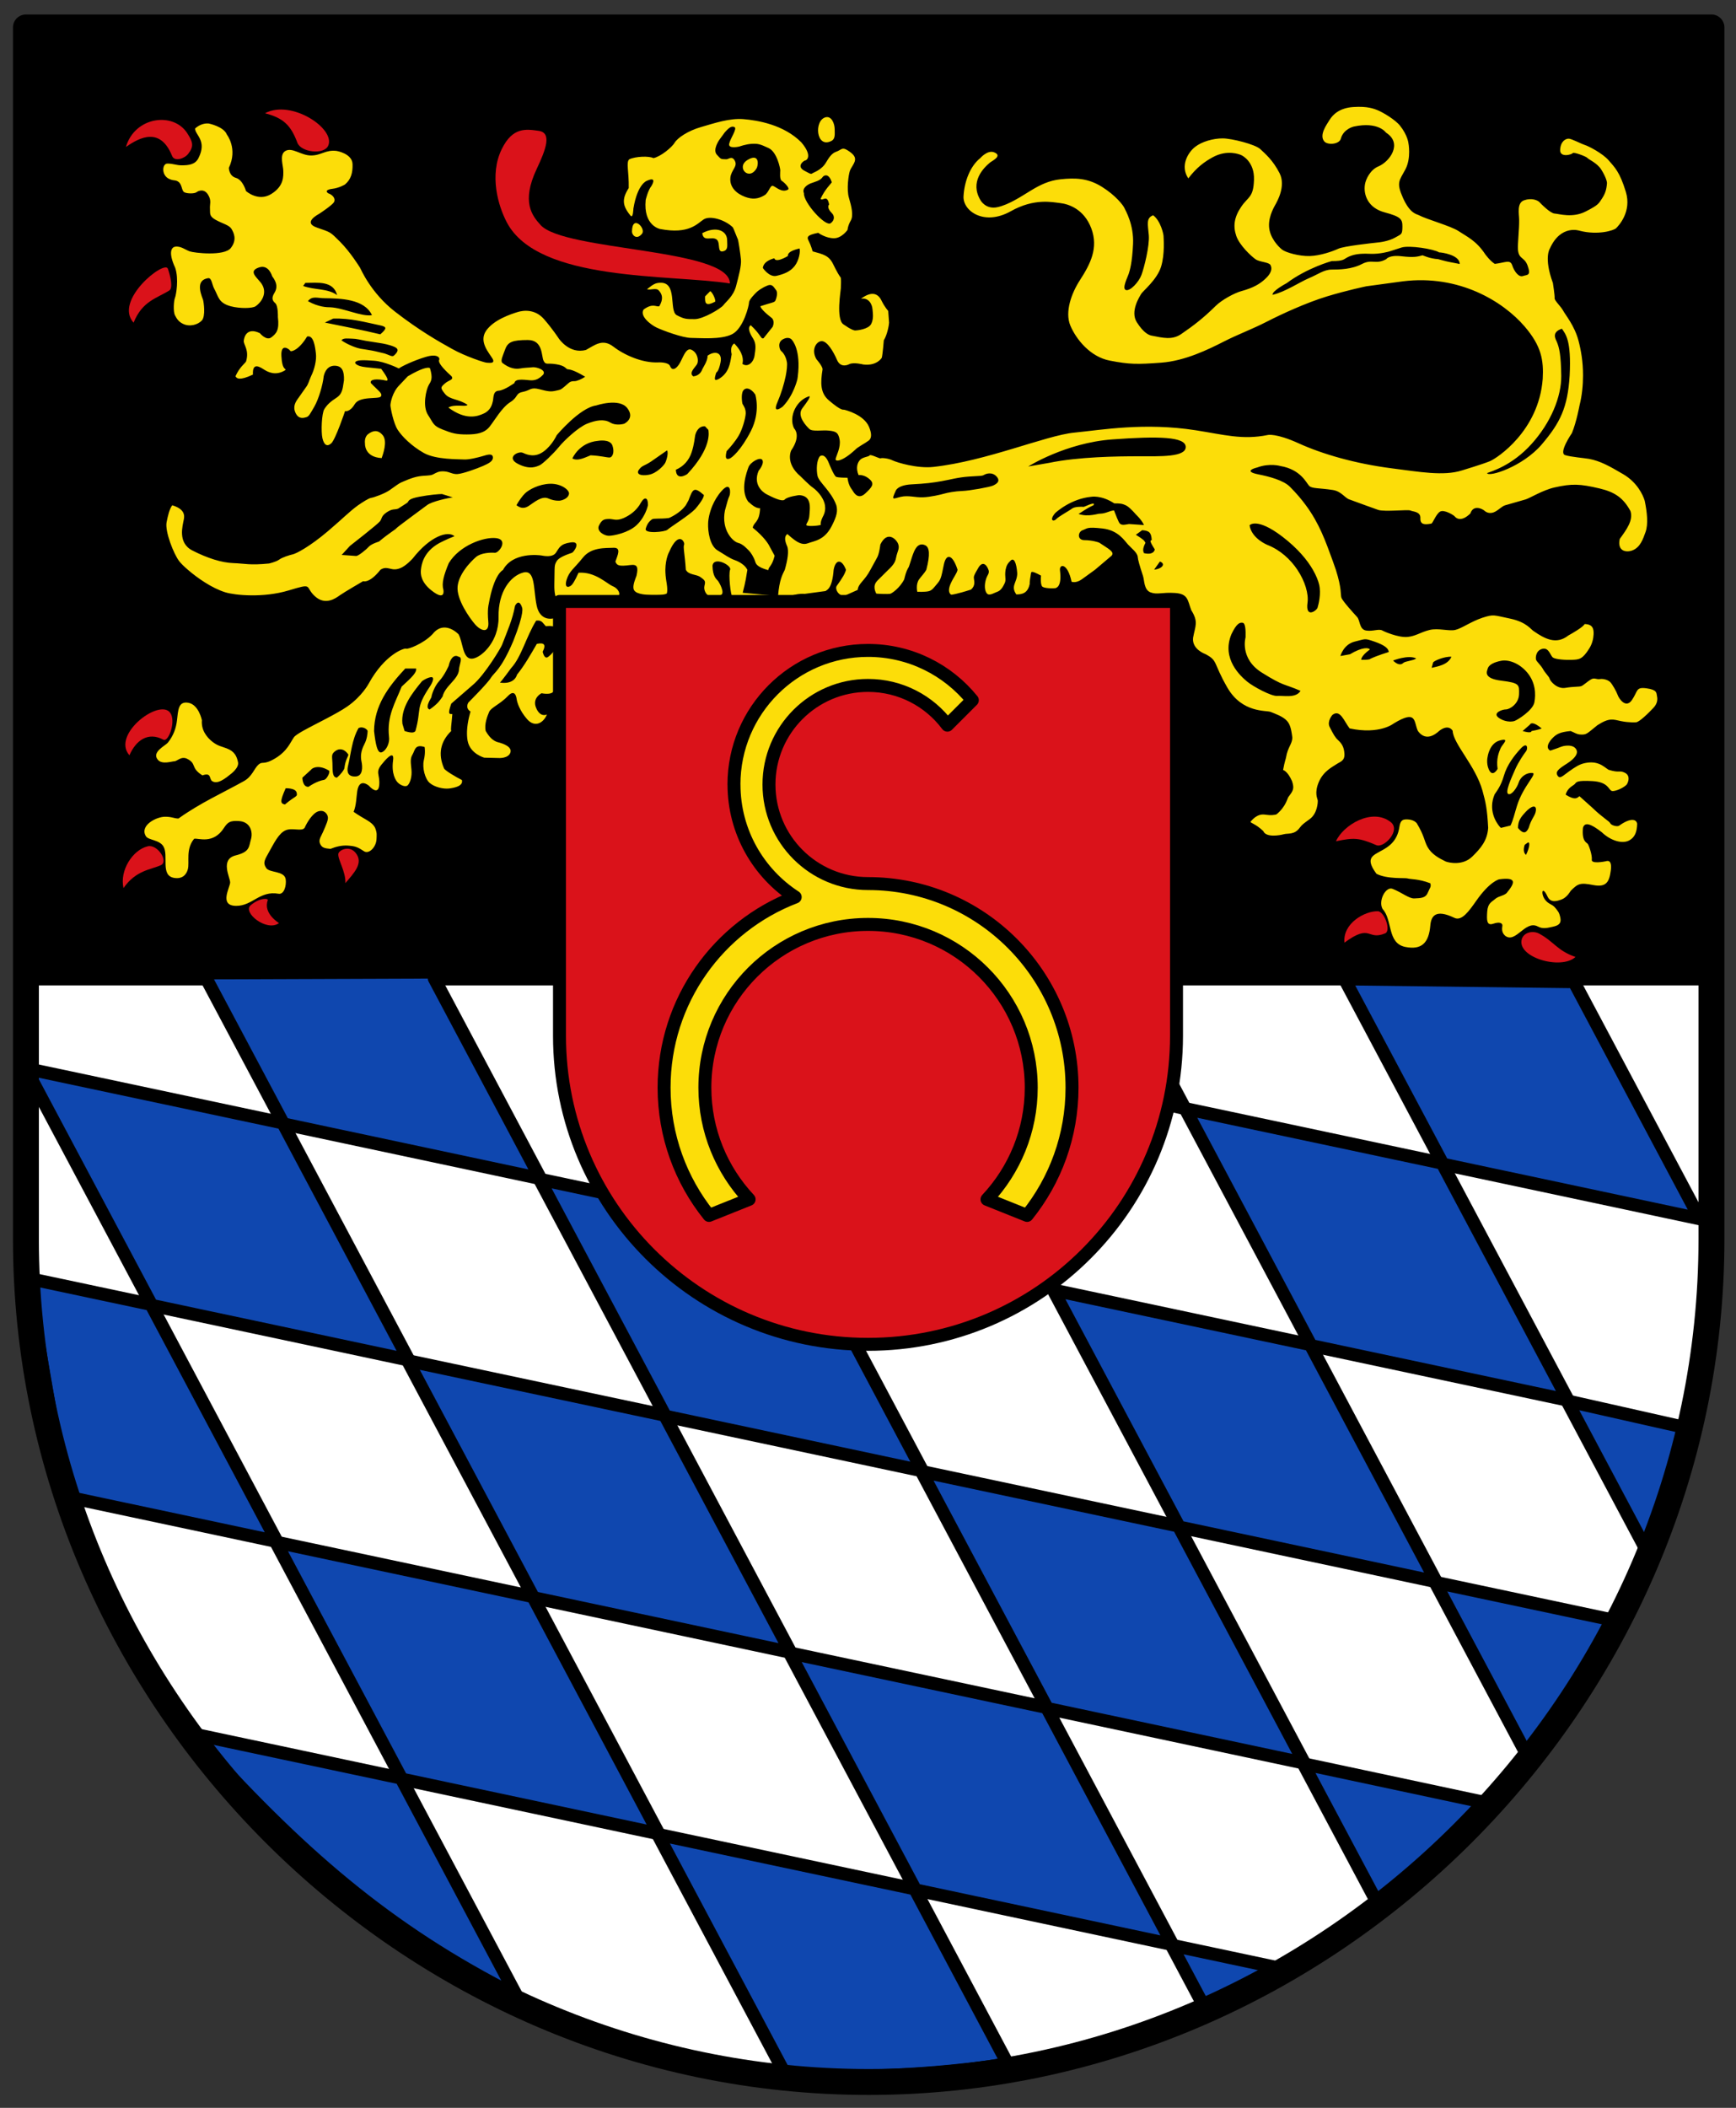 <?xml version="1.0" encoding="UTF-8" standalone="no"?>
<svg xmlns="http://www.w3.org/2000/svg" width="402" height="488" viewBox="0 0 402 488">
 <rect x="0" y="0" width="402" height="488" fill="#333333" stroke="none"/>
 <defs>
  <clipPath>
   <path d="m73.26 695.13h102.49v110.76h-102.49v-110.76"/>
  </clipPath>
  <clipPath>
   <path d="m77.53 754.38v-12.05c0-21.334 17.293-38.632 38.631-38.632 21.335 0 38.633 17.298 38.633 38.632v12.05h-77.26"/>
  </clipPath>
 </defs>
 <path d="m8 6.354h386.32v280.48c0 106.68-86.49 193.17-193.16 193.17-106.69 0-193.16-86.49-193.16-193.17v-280.48" fill="#fff"/>
 <rect width="387.64" height="221.78" x="8" y="6.354"/>
 <g fill="#0f47af" stroke="#000" stroke-linejoin="round" stroke-linecap="round" stroke-width="3">
  <path d="m364.47 227.28l29.19 54.9-59.53-12.655-22.811-42.898z"/>
  <path d="m100.57 226.55l24.623 46.32-59.53-12.66-17.799-33.469"/>
  <path d="m274.41 256.64l59.53 12.64 29.19 54.9-59.53-12.655z"/>
  <path d="m5.949 247.33l59.53 12.64 29.19 54.9-59.53-12.655z"/>
  <path d="m124.91 272.99l59.53 12.64 29.19 54.9-59.53-12.655z"/>
  <path d="m243.88 298.65l59.53 12.64 29.19 54.9-59.53-12.66z"/>
  <path d="m362.85 324.31l28.797 6.491-9.403 29.981z"/>
  <path d="m6.313 295.9l28.634 6.08 29.19 54.9-49.1-10.437z"/>
  <path d="m94.38 315l59.53 12.64 29.19 54.9-59.53-12.655z"/>
  <path d="m213.35 340.65l59.53 12.64 29.19 54.9-59.53-12.655z"/>
  <path d="m332.31 366.31l43.587 9.255-21.22 32.814z"/>
  <path d="m63.852 357l59.53 12.64 29.19 54.9-59.53-12.655z"/>
  <path d="m182.82 382.66l59.53 12.64 29.19 54.9-59.53-12.655z"/>
  <path d="m301.78 408.32l45.03 9.603c-8.02 6.991-16.598 14.166-27.694 22.991z"/>
  <path d="m44.32 401.34l48.533 10.305 26.814 50.44c-30.25-15.268-50.762-33.29-75.35-60.746"/>
  <path d="m152.29 424.66l59.53 12.64 21.546 40.53c-15.676 2.532-40.37 3.944-51.891 1.715z"/>
  <path d="m271.25 450.32l26.22 5.567c-6.819 2.553-12.89 6.924-18.456 9.03z"/>
 </g>
 <g fill-rule="evenodd">
  <path d="m285.16 146.82c-2.395 5.76 2.225 9.795 3.62 10.965 1.4 1.16 5.605 3.43 6.945 3.325 1.345-.125 4.375.63 5.43-1.17-4.04-1.755-3.68-.935-8.92-4.2-5.25-3.27-3.805-8.17-3.805-8.17.05-1.71-.035-3.265-.645-3.385-.715-.14-1.455.185-2.625 2.635m-190.95-30.36l-1.995 1.285c-.84.335-1.24-.075-2.63.835-1.37.925-1.08 1.42-1.58 2.09-.495.675-6.975 5.715-6.975 5.715l-1.91 2.09 3.37.245c.45 0 2.165-1.33 2.845-2.09.665-.745 2.415-1.245 2.415-1.245 2.505-2.09 3.805-2.76 4.05-3.1.23-.295 5.505-4.155 7.085-5.335 1.13-.875 5.06-1.705 5.965-1.79l-2.5-.785c-.67 0-3 .195-5.205.62-2.21.41-2.5.835-2.685 1.245zm25.385.49c1.425 1.155 2.48.435 3.1 0 .805-.485 2.735-2.24 4.265-1.555 1.52.67 2.71.51 2.71.51 1.025-.175 1.98-.735 2.09-1.58.125-.85-1.75-2.38-4.35-2.325-2.6.06-4.935 1.365-5.82 2.21-.62.585-1.495 1.84-1.995 2.74m28.48 0c-.89 1.31-2.08 2.275-3.635 2.975-1.765.795-2.49.165-3.515.225-1 .05-1.515.11-2.2 1.47-.69 1.355 1.195 2.425 2.26 2.425 1.07 0 4.475-.675 6.385-2.425 1.515-1.375 2.405-3.41 2.675-4.67.045-1.73-.745-2.125-1.655-.535zm10.745 0c-1.375 1.94-3.915 2.975-3.915 2.975-2.045.275-3.515 0-3.965.335-.46.34-1.08.91-1.41 2.155-.34 1.235 4.525.735 5.03.225.51-.51 4.985-3.29 6.45-4.81 1.655-1.96 1.985-2.825 1.985-3.23-2.32-2.03-2.555-1.41-3.56 1.245zm141.59 14.93c1.81 2.695 2.65 5.63 2.37 7.635-.525 3.79 2.165 1.815 2.32 1.165.195-.63.89-3.205.365-5.36-.205-.85-.645-2.025-1.46-3.44-1.26-2.175-3.44-4.88-7.06-7.65-5.955-4.545-7.585-2.625-7.585-2.625.46 3.1 4.145 4.555 4.145 4.555 2.99 1.185 5.325 3.36 6.905 5.72m-33.15 0c1.81-.165 2.795-1.34 1.335-1.875zm-82.53-44.64c.815-6.34-1.32-8.515-1.32-8.515 0 0-.57-.95-2.04-.215-1.47.73-.8 2.485-.51 2.72.29.225 1.08 1.01 1.36 2.6.115.63-.02 1.955-.28 3.245-.385 1.86-1.055 4.075-1.86 5.915-1.42 3.225 1.18 1.135 1.18 1.135 2.54-2.6 3.39-6.335 3.39-6.335zm62.17 29.71c-1.58.92-2.525 1.805-2.525 1.805-1.51 1.74-.405 2.09.18 1.455.585-.645 3.09-1.99 3.67-2.45.585-.475 2.165-.475 2.75-.415 2.17-.955 2.55-.905 2.27-.395-1.98.92-2.805 1.68-3.5 2.03 2.335.82 4.73-.175 5-.055 1.46-.06 2.045-.64 3.225-.76.815 2.045.645 1.7 1.105 2.68.475 1 1.46.585 2.38.475l3.455.235c-.585-1.285-1.875-2.45-1.875-2.45 0 0-1.165-1.405-2.1-1.995-1.07-.57-1.665-.57-2.905-.57-3.04-1.995-5.385-1.52-5.385-1.52-2.285.225-4.29 1.09-5.75 1.93m114.64-29.95c.05 4.795-2.365 10.81-6.91 15.82-4.545 5.02-9.275 6.305-10.27 6.71.355 1 8.23-1.45 12.665-6.64 4.315-5.07 6-8.55 6.46-15.94.43-8.285-.975-9.615-1.795-10.85-2.5.82-1.455 2.39-1.15 3.1.555 1.345.93 3.02 1 7.8m-194.94-54.66c0 0-1.665 2.305-.585 3.49 1.07 1.195.95.97 2.19 1.045.485.035 1.325-.935 1.98.38.67 1.325-.85 2.08-1.045 3.86-.23 2.18 1.35 3.69 3.39 4.455 1.665.625 3.03.545 4.535-.385.96-.58 1.29-2.35 1.91-2.16.655.18 2.065 1.7 3.51.865.5-.295-.865-1.665-1.445-2.02-.56-.335-.35-2.065-.35-2.45 0-.4-.745-4.26-2.725-5.15-1.98-.915-2.37-1.025-3.795-.975-1.42.06-2.94.625-2.94.625 0 0-2.66.645-2.37-.65.28-1.295 1.995-3.585 1.18-3.87-.52-.19-1.02-.11-2.2 1.245zm-87.51 46.47c1.725 1.18 3.815 1.83 4.425 1.925.605.1 2.72.405 3.44.595l2.125.51c1 .31 1.7.82 2.105.515.91-.81 1.325-1.52.205-2.03-1.12-.51-2.72-.81-3.425-.905l-3.235-.51c-1.01-.2-2.31-.5-3.11-.5-.815 0-2.215-.25-2.53.4m-3.855-4.13c4.277.869 8.619 1.708 12.835 2.72 1.62-1.405 1.41-1.7.21-2.02-3.835-.8-7.02-1.746-11.12-1.62zm-3.925-4.955c2.53 1.415 4.545 1.415 5.155 1.415 3.143.143 7.275 2.238 9.675 1.82-1.763-3.777-7.346-3.869-11-3.92-1.605.011-2.828-.629-3.83.685m-1.105-3.525c2.592.982 5.697.507 7.865 2.125-.884-3.377-4.517-2.855-7.355-2.835zm106.46-4.145c0 0 1.47 2.2 3.16 1.805 1.7-.4 3.17-.96 4.19-2.265 1.025-1.295 1.365-3.385 1.135-4.075-2.665.63-2.71 1.365-2.71 1.76-3.065 1.755-3.115.51-3.115.51-2.77.735-2.66 2.265-2.66 2.265m118.02 6.2c2.92-.675 6.225-2.91 8.365-3.825 2.14-.89 3.535-2.02 5.335-2.02 1.785 0 4.655-.05 7.01-1.295 2.355-1.225 3.205.225 5.615-1.12 0 0 .63-1.01 3.535-.67 2.93.335 3.645.11 4.9-.22 0 0 1.675.785 3.585.89 0 0 1.965.56 2.695.675l2.3.445c0-2.125-4.205-2.685-4.765-2.685-1.24-.785-6.905-1.69-8.715-1.12l-2.795.895c0 0-2.2.675-4.56.555-2.355-.105-3.645.12-4.885.675-1.23.56-.95 1.01-3.925 1.01 0 0-5.615 1.52-10.44 5.12 0 0-3.38 1.785-3.26 2.685m-106.99-25.78c-.67.29-2.03 1.075-1.52 2.265-.157 2.096 4.91 7.741 6.16 6.96.975-.685.975-1.7.29-2.375-.69-.685-1.08-1.485-.62-1.98-.46-2.485-1.465-.68-1.98-1.31 1.07-2.315 2.37-3.395 2.6-3.845-.62-1.915-1.575-1.75-2.04-1.295-.645.989-1.839 1.172-2.89 1.58zm-14.61-5.42c2.545-1.562 2.635.63 2.2 1.785-1.753 3.266-4.938-.104-2.2-1.785m-8.62 30.365c.255 0 1.19 1.415 1.19 2.4-2.515 1.355-2.38.065-2.38-1.195zm-15.785-13.305c-1.229 1.535-2.328.321-2.325-.47.013-4.14 3.31-.76 2.325.47m13.95-.135c3.285-1.71 5.76-.55 5.76 1.65 0 1.125.28 2.145-.765 2.505-1.665.55-.725-1.83-1.605-2.625-1.045-.95-3.145.68-3.39-1.53m28.625-26.84c1.327-.286 2.04 1.485 2.04 2.83 0 1.08.183 2.178-.75 2.66-3.623 1.873-4.088-4.887-1.29-5.49zm-78.77 142.09c1.455 2.555 2.78 2.555 3.29 2.73.49.155 2.92.87 2.42 2.29-.51 1.415-2.76 1.245-2.76 1.245l-3.28-.08c0 0-3.27-.865-3.855-3.88-.145-.735-.17-1.53-.145-2.305.11-2.34.815-4.49.815-4.49-1.335-.835-.5-2.09-.5-2.09 0 0 4.46-4.455 5.205-5.715.765-1.255 2.31-1.755 5.175-8.475 2.75-6.88 2.045-7.805 2.045-7.805 0 0-.62-2.255-1.62-.405-.587 3.229-1.787 5.854-3.01 9.04-.16.51-3.95 6.935-6.795 9.31l-4.96 4.3c-.84 2.425-.535 2.425.245 2.425-.22 2.74-.405 3.405-.255 3.905-2.502 2.463-3.119 5.341-1.655 8.69.245.5 2.785 2 4.13 2.675.33 1.365-1.6 1.78-2.965 1.955-1.37.16-3.425-.34-4.51-1.295-1.08-.945-1.75-3.51-1.345-5.25.425-1.755.18-3.05.18-3.05-2.25-.745-2.225.74-2.785 1.705-.595.955-.425 1.84-.265 3.51.17 1.665-.33 3.085-.84 3.62-.5.535-1.665 0-2.245-.535-.585-.53-1.585-2.17-1.17-5.175.415-3-2.37.58-2.37.58-1.97 2.18-.595 2.505-.84 5.13-.255 2.625-2.415.09-2.415.09-2.25-1.67-2.59.84-2.675 1.33-.195 1.12-.195 3.26-.84 4.745 2.54 1.8 4.17 2.175 4.97 3.68.5 1.26.365 1.665.34 2.615-.06 1.815-1.685 3.535-2.855 2.86-1.505-.995-2.04-1.22-3.79-1.34-1.385-.09-2.725.235-4.03.76-1.36-.13-1.97-.25-2.395-1.175-.41-.925.17-1.58.68-2.745.815-1.85 1.195-2.765 1.13-3.38-.085-.83-.885-1.81-2.22-1.39-1.34.415-2.65 2.63-3.16 3.795-.62.955-2.81-.06-4.365.575-1.615.665-2.7 2.945-3.805 4.9-1.07 1.955-1.58 2.565-.74 3.85.74 1.165 4.24.595 4.52 2.625.195 1.425-.358 3.562-1.665 3.335-4.379-.761-6.02 2.814-9.795 2.805-4.088-.009-1.41-4.265-1.41-5.435 0-1.165-2.395-5.335 1.285-6.25 3.32-.82 3.03-2.01 3.525-3.68.255-.845.235-1.88-.195-2.725-.425-.825-1.235-1.46-2.565-1.54-2.04-.13-2.585.235-3.45 1.54-2.515 3.97-6.02 2.32-6.94 2.565-2.01 2.425-1.01 5.385-1.455 7.06-.345 1.285-1.312 2.3-3.175 1.99-3.262-.543-1.197-5.194-2.49-7.305-.948-1.547-3.467-1.409-4.04-2.33-1.532-2.481 2.382-4.509 4.4-4.525 1.64-.013 2.125.415 3.135.415 5.07-3.629 10.217-5.908 15.16-8.665 1.918-1.071 2.36-2.915 3.365-3.815 1.01-.89 1.085.225 3.88-1.45 2.805-1.685 3.475-3.66 4.34-4.89.23-.335.985-.835 2.04-1.44 2.88-1.615 7.9-3.98 10.345-5.7 3.365-2.35 4.895-5.225 4.895-5.225 3.77-6.905 8.365-8.36 8.705-8.135.305.2 3.925-1.085 6.09-3.35 2.15-2.775 4.785-1.22 6.03 0 1.025 1.78.915 5.55 2.93 5.665 1.51.085 4.39-2.08 5.69-5.665.425-1.2.68-2.54.655-4-.11-5.9 2.795-9.485 5.675-10.27 2.87-.785 2.35 3.695 3.135 7.58.78 3.88 3.88 3.03 3.88 3.03 0 0 3.56-.46 3.23 2.46-.29 3.335-.12 4.57.245 6.64.415 2.42-1.165 3.845-1.92 4.095-.755.245-1.835.795-1.41 2.835.4 2.035-2.88 1.295-2.88 1.295 0 0-2.26 1.08-1.25 3.42.995 2.33 2.5 1.49 2.5 1.49-.84 2.045-2.84 3.1-4.59 1.1-1.765-2-2.3-3.93-2.385-4.43-.075-.5-.33-2.75-2.08-.925-1.75 1.845-3.935 2.675-4.335 3.675-.355.85-1.18 2.81-.79 4.415m16.43-68.47c0 0-1.01 2.265-2.99 3.735-1.98 1.465-3.73.845-4.815.335-1.065-.51-4.01 1.08-1.175 2.55 2.82 1.455 4.35.61 5.02.34.69-.29 3.22-2.715 4.42-4.185 1.18-1.48 4.465-4.58 6.555-5.44 2.09-.845 3.975-1.13 5.385-.285 1.42.86 3.22.285 3.22.285 0 0 2.6-1.185.73-3.62-1.86-2.425-7.175-.62-7.175-.62-3.85.505-9.175 6.905-9.175 6.905m3.635 5.375c1.29.725 3.16-.345 4.23-.735 2.38.115 3.68.51 4.36.51.685 0 1.24-1.195.685-2.775-.56-1.59-3.345-1.08-3.345-1.08-4.4.4-5.93 4.08-5.93 4.08m200.7 63.1c-2.49 2.245-4.045 1.15-4.895 0-1.02-2.15-.16-5.06-5.605-1.755 0 0-3.22 2.64-10.21 1.15-1.285-1.62-2.15-4.53-3.985-3.135 0 0-1.275 1.45-.67 2.74.91 1.82 1.34 2.52 1.96 3.09.875.81 1.41 1.6 1.495 3.23.06 1.615-.95 1.755-1.835 2.35-.88.605-3.01 1.58-4.1 4.12-1.07 2.54-.34 3.755-.255 4.23.06.475-.085 3.075-1.835 4.355-1.495 1.095-1.76 1.26-2.345 2.03-1.225 1.69-2.76 1.215-3.705 1.495-.935.26-4.11.81-4.73-.745-1.85-1.755-3-1.83-2.93-2.17 1.555-1.855 2.735-1.725 3.62-1.595.865.145 2.095.075 2.42-.13 2.18-1.82 2.505-3.775 2.71-3.99 1.12-1.48 1.425-1.925.84-3.68-1.045-2.365-2.065-2.565-2.065-2.565.41-2.225.605-2.425.695-2.97.385-2.33 1.445-3.075 1.445-4.56-.295-2.375-.645-3.17-1.255-3.86-.945-1.045-2.77-1.65-3.78-2.065-1.01-.395-6.55.3-9.98-5.575-3.4-5.875-2.15-6.245-5.1-7.8 0 0-3.185-1.09-2.87-3.785.52-2.84 1.29-3.61-.415-6.39-.875-2.285-.69-3.78-3.765-3.98-3.09-.2-4.095.45-5.655-.135-1.555-.585-1.42-2.74-1.745-3.76-.83-2.54-1.18-3.77-1.23-4.42-.06-1.02-1.46-2.025-2.26-2.91-.815-.875-2.25-3.31-5.935-3.71-3.695-.41-3.425 0-4.57.4-1.14.415-1.285 2.305.415 2.305 1.68 0 3.27.47 3.475.605 1.96 1.345 3.575 2.055 2.835 2.98l-3.855 3.265-3.075 2.23c-1.275.885-2.165.61-2.355.55-.94-4.49-2.88-4.125-2.685-2.635.485 3.845-.865 4.055-1.075 4.12-.205.06-2.77.13-3.11-.475-.33-.61-.265-1.96-.205-2.43-2.165-1.18-2.26-.92-2.32-.55-.415 2.445-.28 2.37-.28 2.37-.415 2.26-1.75 2.535-3.115 2.535-1.41-1.985.21-2.735.21-4.905-.185-2.52-.78-3.61-1.485-2.97-.73.675-1.01 1.16-1.215 2.16-.265 1.7.205 2.23-.205 3.115-.405.875-.915 1.73-1.74 1.995-.79.27-1.87 1.055-2.42.33-.535-.705-.535-1.985-.205-3.135.34-1.155.755-1.28.68-2.03-.29-1.115-1.275-2.56-2.37-.805-1.19 1.99-1.13 2.145-1.07 2.625.06.55.38 1.585-.68 2.5-3.27 1.06-4.555 1.2-4.555 1.2 0 0-1.155-.45-.075-2.755.695-1.48 1.36-2.185 1.52-3.04-1.18-3.68-2.665-3.845-3.2-1.08-.58 2.91-.705 3.325-1.42 4.195-.86 1.01-1.25 1.66-2.065 1.855-.815.21-2.64.14-2.64.14 0 0-.41-1.735.415-2.88.525-.745 1.19-1.35 1.675-2.23.95-3.62.685-5.16-.19-5.63-.89-.475-1.9-.315-2.65 1.415-.73 1.72-1.07 3.55-1.41 3.885-.45.82-.635 1.625-.875 2.56-.985 1.97-2.87 3.29-3.285 3.35-.4.075-2.965 0-3.185-.06-.86-1.73-.13-2.54.22-2.95l2.02-2.01c1.53-1.445 2.135-2.11 2.355-3.365.28-1.48.89-2.09.475-3.175-.4-1.07-2.49-3.205-4.12.14 0 0-.255 2.27-.8 3.115l-1.495 2.73c-1.385 2.645-2.81 3.14-2.945 4.66l-3.305 1.47c-1.65-.55-1.86-1.93-1.59-2.34 1.41-1.97 1.97-2.925 2.175-3.79-1.02-2.62-2.42-2.385-2.855 0-.33 4.325-1.47 4.62-1.885 4.93l-4.825.65c0 0-2.545-.29-4.98 1.365-3.255.29-9.69.315-9.69.315l-2.055-.885c-.44-.53-.95-5.315-.545-6.375.46-1-3.805-3.23-4.075-.915.05 2.515.935 3.1 1.255 3.47.35.45 1.685 2.84.705 3.29-.985.45-2.215.26-2.75.165-.535-.08-1.335-1.225-1.07-2.295.27-1.07.17-1.245-.97-2.04-.95-.665-2.71-.44-3.345-1.675-.23-3.575-.665-5.27-.4-5.795.27-.535-1.24-3.47-3.465 1.685 0 0-.835 1.415-.875 4.11 0 .825.075 1.77.255 2.83 0 0 .355 1.85.085 2.65 0 0-.365.45-3.56.365-3.195-.09-4.085-.715-4.17-1.595-.095-.9.44-2.14.705-2.85.475-2.09.16-2.69-1.42-2.49-2.76.36-3.11.07-3.465-.795.525-1.51 1.42-3.29-.45-3.2-1.86.085-5.165-.175-7.11 2.315-1.02 1.285-1.81 2.05-2.43 2.77-.57.675-.995 1.31-1.3 2.295-.62 2.04.535 1.865 1.155 1.245.63-.625 1.42-2.495 1.605-2.85 3.9-.275 6.575 2.575 7.91 3.11 1.325.535 1.86 1.865 1.325 2.21-.535.365-10.305-.08-10.305-.08-.1 1.52-1.34 1.955-2.31 1.695-.985-.265-2.31.001-2.225-4.275l.05-3.335c.025-1.08.095-1.345.485-2 .62-1.055 3.11-1.77 3.56-1.945.44-.18 2.225-2.76-.28-2.4-2.49.345-2.66 1.245-3.465 2.4-.8 1.16-2.84.715-3.375.62-.525-.085-6.635-.84-8.885 3.38 0 0-2.055.795-3.295 7.915 0 0-.35 1.15-.095 3.995.28 2.845-1.68 2.215-3.02.705-1.325-1.505-4.365-5.855-4.085-8.8.12-1.355.79-2.71 1.605-3.885.925-1.34 2.04-2.42 2.66-2.955 1.155-.975 3.37-1.06 4.355-.975.97.085 3.195-3.03.35-3.385-2.845-.36-8.53 1.685-11.01 5.775-1.18 2.825-1.68 4.7-1.255 6.15 0 0 .61 2.84-2.76.175-2.415-1.92-2.55-3.74-2.44-4.77.135-1.27.585-4.125 4.215-6.17 0 0 1.875-.985 3.565-1.61-1.51-1.33-5.605-.07-9.69 5.165 0 0-1.505 1.685-2.84 2.22-1.34.535-2.055.17-2.59.085-.38-.06-1.12-.325-2.03.295-2.59 3.265-4.01 2.645-4.01 2.645 0 0-4.44 2.58-5.425 3.285-.97.71-3.375 2.405-5.77.175-2.41-2.22-.185-3.1-6.05-1.32-5.87 1.77-12.435 1.12-14.655.44-3.115-.96-6.495-3.325-8.67-5.21-.935-.795-1.64-1.515-2.02-2-1.24-1.59-3.37-6.92-2.915-9.06.29-1.435.63-2.99 1.3-3.885 2.89.87 2.865 2.34 2.685 3.26-.255 1.435-1.51 5.425 1.97 7.205 3.46 1.78 6.83 2.84 9.5 2.925 2.675.09 3.735.54 8.265.09 0 0 1.605-.365 2.325-.885.705-.535 2.395-1.06 3.185-1.24.815-.18 3.9-1.78 8.105-5.345 3.61-3.06 4.885-4.475 7-6.01 1.085-.735 2.42-1.625 3.04-1.72.62-.085 3.11-.97 4.265-1.78 1.155-.795 2.04-1.505 2.66-1.78.635-.26 2.505-1.155 4.1-1.415 1.59-.26 2.575-.085 3.29-.45.705-.345 1.24-.795 2.58-.705 1.325.085 1.86.705 3.11.62 1.24-.085 4.45-1.245 5.87-1.865 1.425-.625 2.395-1.15 2.3-2.045-.085-.885-1.145-.625-2.3-.26-1.155.345-3.29.88-4.46.795-1.155-.09-6.395.085-9.235-1.505-2.845-1.605-5.07-3.845-6.04-5.355-.985-1.49-1.69-5.155-1.69-5.69 0-.52.435-3 2.04-4.61l1.97-2.09c3.085-1.815 4.605-2.18 5.14-1.91.755 2.47.245 3.04-.265 3.91-.62 1.07-1.51 4.89-.185 6.935 1.34 2.05 1.165 2.5 3.39 3.385 2.215.885 3.185 1.14 5.605 1.14 2.38 0 4.085-.345 5.24-1.76 1.155-1.425 2.84-4.465 4.8-5.705 1.955-1.23 1.14-2.04 2.93-2.39 1.775-.36 1.775-1.155 3.825-.62 2.045.535 2.665.62 3.815.35 1.155-.265 1.075-.175 2.14-1.065 1.07-.89 1.07-1.15 2.225-1.15.535 0 1.655-.49 2.425-1.02-3.045-1.835-3.76-1.655-4.115-1.745-.365-.09-.445-.8-2.575-1.145-2.14-.365-2.405.26-2.94-.81-.535-1.065-.1-4.805-3.645-4.805-3.55 0-4.62.45-5.24 2.14-.62 1.695-1.07 2.505-.72 3.11 1.79 1.42 3.2 1.51 4.185 1.34.97-.19 2.14-.19 2.925-.285.805-.08 3.2.63 2.41 1.7-1.06 1.13-1.91 1.33-2.76 1.33-.97 0-3.73-.62-3.9.625 0 0-2.325 1.69-3.66 1.78-1.335.1-1.155 1.595-1.335 2.4-.17.795-.525 2.125-2.045 2.85-1.505.705-4.17 1.68-8.265-1.35 1.425-.88 4.085-.085 4.45-.62-2.055-1.415-4.095-1.14-5.24-2.56-1.155-1.43-.985-1.52 0-2.405.84-.77 2.14-.805 1.52-1.67-2.145-1.915-3.125-3.22-2.87-3.755.28-.535-.435-1.52-3.11-.71-2.66.795-5.505 2.13-6.22 2.67 0 0-3.2-1.6-5.69-1.785-2.48-.175-4.255-.26-4.435.445 0 0 .085.8 2.575 1.055l3.465.365c1.725 2.33 1.605 2.69 1.25 2.75-2.32-.52-3.925-.345-3.645.54 1.59 1.69 2.845 2.415 2.31 3.125-.535.69-4.89-.19-6.04 1.77-1.17 1.95-2.24 1.6-2.24 1.6 0 0-2.21 6.57-3.195 7.465-.985.885-1.675.35-2.04-1.155-.355-1.52-.185-5.775.435-6.76.62-.985 1.34-1.695 2.855-2.67 1.51-.975 1.41-2.565 1.69-4 .075-2.14-.435-3.315-2.055-3.375-1.65-.07-2.38 1.26-2.635 2.425-.205 2.02-1.18 5.305-2.15 7-.985 1.69-1.255 2.31-1.875 2.485-.62.18-1.77.535-2.49-.98-.715-1.505 0-2.58.72-3.555l1.685-2.395c.575-.73.68-1.465 1.18-2.555.78-1.535 1.315-3.755 1.12-5.275-.17-1.505-.525-4.355-2.045-3.905-1.86 3.11-3.73 3.645-3.9 3.285-.18-.35-2.225-1.94-2.04 1.25.17 3.195.97 2.755.97 3.195-2.34 1.52-4.205.395-4.985-.085-.98-.625-2.745-1.785-2.575 1.155-3.06 1.445-3.78.935-4.045.38.935-2.08 2.09-2.865 2.44-3.395.815-2.675-.62-3.92-.52-4.815.085-.88.705-3.19 3.72-1.765 0 0 1.52 1.865 2.67.97 1.17-.885 1.875-1.68 1.51-4.705 0 0 .095-2.585-.62-3.215-.705-.605-.89-1.23-.17-2.385.705-1.155.62-2.32-.535-3.835 0 0-.755-2.76-2.965-2.065-2.59.82-.772 2.17.29 3.495 1.68 2.095.493 4.344-1.155 5.515-.703.499-3.595.585-5.785 0-2.855-.785-2.805-2.245-3.805-4.06-.535-.965-.551-2.589-1.445-2.435-2.599.448-1.963 2.898-1.145 4.99.175.61.62 3.805-.265 4.79-.885.98-2.795 1.545-4.35.8-.975-.465-1.445-1.12-1.885-2-.45-.895-.27-3.4 0-4.03.265-.62.925-4.38.06-6.945-1.59-3.435-.95-4.715-.05-4.89 1.28-.235 2.41.725 3.395 1.07.97.36 8.03 1.185 9.54-.785 1.505-1.955.655-3.535.135-4.43-.55-.88-2.03-1.185-3.635-2.065-1.605-.89-1.255-1.52-1.34-2.59-.085-1.07.43-1.85-.46-3.275-.9-1.43-2.21-.89-2.65-.545-.45.365-2.21.365-2.845 0-.63-.345-.47-1.76-1.335-2.39-.705-.535-.995-.165-2.15-.685-1.86-.835-1.655-3.545-.415-3.555 1.35 0 2.03.405 3.32.405 1.625 0 3.11-.18 3.85-1.625 2.105-4.1-.755-5.355-.755-6.9.875-.795 2.01-1.26 3.15-1.155 0 0 3.5.7 4.205 2.565 0 0 2.575 3.26.46 7.7 0 0 0 1.87 1.645 2.325 1.625.475 2.32 3.04 2.32 3.04 0 0 2.82 2.565 5.835.7 3.035-1.865 2.805-4.195 2.805-5.37 0-1.165-.935-3.665.4-4.55 1.63-1.045 3.685 1.02 6.06.99 2.35-.001 3.355-1.38 5.91-1.045 0 0 3.62.59 3.67 3.09.05 1.945-.355 3.5-1.75 4.665 0 0-1.29.82-2.98 1.02 0 0-2.02.2-.935 1.01 1.205.415 1.81 1.38 1.34 2.105-.475.71-3.09 2.465-3.415 2.665-.345.21-3.83 2.025-.535 3.175 1.665.58 2.415.82 3.06 1.2.62.39 1.155.925 2.31 2.08 2.36 2.37 4.435 5.7 4.63 6.02.195.31 2.47 5.81 8.145 10.205 5.675 4.395 10.185 6.935 13.2 8.61 3.02 1.695 7.51 3.175 7.985 3.175.46 0 2.1.34 1.35-.945-.745-1.28-3.235-3.88-1.485-6.445 1.765-2.565 5.775-3.86 7.255-4.32 1.495-.475 4.145-.685 6.15 1.62 1.995 2.285 3.43 4.49 3.43 4.49 0 0 2.455 3.71 6.305 2.64 2.03-1.085 3.805-2.705 6.345-.75 2.54 1.96 6.7 3.785 10.285 3.645 0 0 2.43-.155 2.83.845.4 1.02 1.19.915 2.065-.37.875-1.28 1.56-4.12 2.965-3.37 1.425.735 1.63 2.59 1.22 3.3-.39.715-2.01 2.02-.87 2.825 1.335-.12 1.89-1.11 2.025-1.495.205-.55 1.345-2.065 1.275-3.29 1.725-1.215 3.485-.785 3.01 1.555-.475 2.34-.95 2.21-1.01 2.405-.49 1.56-.48 2.025.725 1.36 2.212-1.408 2.491-3.344 2.86-5.65-.135-.615-.355-1.83.595-2.505 2.065 2.09 2.165 3.81 1.895 4.735 1.325.915 2.615-.475 2.81-1.9.205-1.415.475-2.72-.34-3.98-.805-1.255-1.35-2.54-.535-3.075 2.49 2.33 2.295 3.275 2.965 3.01l2.09-2.615c0 0 .61-1.2-.135-2.02-1.675-1.285-2.625-2.295-2.7-2.77 2.58-.865 3.285-.84 3.49-1.315.21-.475.645-1.83.135-2.44-.51-.6-.79-1.54-2.065-1-1.29.535-2.225 1.275-2.495 1.555-.265.275-1.685 1.65-1.685 2.34 0 .665-1.265 5.975-3.905 7.33-2.625 1.34-7.52.865-9.48.865-1.97 0-6.6-1.725-8.02-2.4-1.41-.675-3.99-2.695-3-4.18 2.14-1.555 2.87-.545 3.625-.75 1.01-1.73.696-2.785-.145-3.68-.62-.659-1.993.03-2.7-.275 1.615-1.28 2.031-1.423 2.98-1.48 4.132-.247 2.084 6.291 3.84 7.465 1.795.95 2.27.95 4.225.95 1.96 0 6.06-2.44 6.665-3.25.605-.81 2.295-2.065 2.905-4.36.605-2.3 1.275-4.765 1.14-6.185-.135-1.415-.605-4.525-.73-4.725-.135-.205-.96-2.47-1.155-2.735-1.82-1.76-5.25-2.78-6.73-1.84-1.485.95-3.37 3.525-10.1 2.23 0 0-3.93-.71-3.345-6.72 0 0 .51-2.23 1.325-3.23 0 0 1.52-2.365-1.02-1.225 0 0-2.2.645-3.15 6.46 0 0-.055 2.361-.665 1.62-1.922-2.334-2.026-3.851-.415-6.39.075-3.815-.67-5.985.135-6.655 1.42-.675 4.57-.805 5.58-.27 1.685-.34 4.325-2.53 4.92-3.575.62-1.06 3.05-2.755 6.125-3.625 3.075-.885 6.565-2.085 9.81-1.825 3.245.27 9.31 1.255 13.405 5.38 2.735 3.24 1.145 4.19.89 4.19-.28 0-2.14 1.31-.22 2.355 1.945 1.055 1.47.755 2.21.45.74-.32 2.03-1.05 2.7-2.135.68-1.08 1.3-2.3 2.505-2.7 1.19-.415 1.31-1.14 2.6-.335 1.275.81 1.82 1.415 1.75 2.225-.06.81-.95 1.78-1.205 2.565-.28.785-.815 4.26-.205 6.25.595 2.01 1.08 4.095.415 5.24-.67 1.145-.755 2.165-.755 2.165 0 0-1.325 1.925-3.135 1.925-1.835 0-3.455-1.115-3.65-1.255-2.755.535-2.635 1.055-2.175 1.93.475.885.89 2.365.89 2.365 2.49.675 3.765.975 4.715 2.9.945 1.93 1.53 2.875 1.735 3.085.21.2.075 2.09.075 2.565 0 .475-1.165 7.135.595 8.34 1.75 1.22 2.445 1.42 2.77 1.42.34 0 3-.26 3.65-1.48.64-1.225.385-2.565.325-3.375-.085-1.285-.935-2.815-2.685-2.48 2.6-1.95 4.03-1.12 4.765.415.74 1.52 1.555 2.4 1.555 2.4l.195 2.705c0 .465-.4 2.795-1.215 4.09 0 0-.27 3.37-.475 4.045 0 0-1.115 1.955-4.29 1.555 0 0-2.235-.585-3.245-.07 0 0-1.92 1.08-2.81-.95-.875-2.02-2.22-4.24-3.435-4.38-1.22-.135-2.7 1.84-1.35 4.18 0 0 1.42 1.59 1.42 2.34-.51 3.17-.535 5.495 1.47 7.195 3.01 2.565 3.295 2.09 3.56 2.165.27.065 4.55 1.11 5.74 3.985 1.19 2.875-.27 3.21-.475 3.41-.195.21-2.225 1.28-2.7 1.83-2.975 2.765-4.7 2.895-4.57 2.15.15-.735 1.24-2.7.925-4.455-.305-1.755-.985-1.915-2.48-2.09-1.47-.175-3.805.295-4.51-.37-.725-.675-2.99-3.04-1.65-4.795 1.315-1.76 1.715-2.34 1.715-2.815-3.01.785-4.975 4.73-3.615 7.47 0 0 1.755 1.555-.675 5.105 0 0-1.46 2.945 2.16 5.985 0 0 2.065 2.09 2.87 2.625.585.4 2.455 2.03 2.795 4.095.12.785.035 1.63-.425 2.5 0 0-.695 1.245-.55 2.03-.875.26-3.35.4-3.35 0 0-.41.655-.88.725-2.305.025-.57.15-1.415.075-2.225-.11-1.185-.63-2.28-2.48-2.36 0 0-2.7.33-3.305 1.01-.61.675-3.21-.715-4.16-1.19-.945-.475-3.255-2.255-1.895-5.46 0 0 1.35-1.595.875-2.48-.475-.87-2.83.51-3.23 1.67-.415 1.14-1.96 5.3-.075 7.935 1.36 1.235 2 1.545 2.77 1.545-.145 3.385-1.48 3.15-1.7 4.51 2.65 2.15 3.645 3.765 3.925 4.38l1.145 2.105c-.595 2.45-1.375 2.465-1.485 3.345-2.695-.755-2.87-1.505-3.03-2.03-.34-1.055-1.02-2.065-1.42-2.475-.415-.4-1.4-1.56-2.54-1.82-1.145-.275-3.93-2.91-3.04-7.47.535-2.02.825-2.985 1.01-3.305.325-.59.47-3.735-1.765-1.255-.925 1.03-1.615 2.2-2.115 3.345-.68 1.595-.995 3.15-1.02 4.185-.075 1.805.375 5.175 2.2 6.255 1.825 1.085 2.7 1.795 4.045 2.27.95.335 2.325 1.115 2.845 2.22-.51 3.455-.885 4.37-1.08 5.32l8.18.735c.315-3.835 1.07-5.02 1.565-6.06.66-2.285 1-4.425.525-5.51-.475-1.07-.74-2.21.07-2.765 1.205 1.01 2.945 2.765 4.635 2.17 1.69-.615 3.91-.725 5.6-3.96 1.29-2.475 1.435-3.58 1.11-4.865-1.18-3.285-4.01-5.305-4.355-6.795-.325-1.48-.195-3.685.535-4.555 0 0 1.08-.975 2.09 1.59 0 0 1.17 2.965 1.705 3.175.535.2 2.2.2 2.6.2.265 2.03 1.02 2.625 1.275 3.1.28.475 1.24 2.03 2.845.545 1.59-1.475 2.165-2.225 1.08-3.23-1.08-1.025-2.235-1.09-2.625-1.025-.69-1.62-.29-2.875.365-3.545.67-.675 1.98-.675 2.2-1.025.195-.335 2.32.81 2.53.69.205-.14 1.69-.05 2.77.47 1.08.515 5.725 1.915 9.42 1.52 12.36-1.36 26.09-7.3 32.62-7.94 6.525-.65 16.31-2.39 28.17-.55 6.455 1.01 10.84 2.295 16.685 1.095 0 0 1.875-.475 7.195 1.95 5.35 2.43 12.96 4.68 21.6 5.78 6.26.795 11.9 1.83 16.16.475 0 0 4.835-1.46 6.465-2.135 1.615-.665 11.325-6.975 12.24-19.05.235-4.27-.245-7.58-4.245-12.21-4.955-5.735-15.1-11.995-28.11-10.39l-8.495 1.155c0 0-4.375.9-9.14 2.35-4.765 1.46-10.37 4.03-13.93 5.855-3.55 1.815-6.565 2.875-10 4.63-3.44 1.75-8.93 4.455-14.46 4.85-5.53.41-7.28.41-11.855-.475-4.565-.87-7.825-4.965-9.16-8.14-1.315-3.17.3-7.53 2.235-10.5 2.43-3.76 4.315-7.445 2.635-11.965-1.7-4.525-5.32-5.645-7.13-5.86-1.84-.2-6.02-1.22-11.525 1.88-6.22 3.49-11.155-.11-10.94-3.485.195-3.38 1.51-6.93 3.88-8.82 0 0 1.65-1.92 3.17-1.35 2.15.815-.535 2.04-.935 2.395-1.495 1.24-4.73 4.475-2.175 8.72 0 0 1.18 2.195 3.925 1.595 2.735-.61 5.485-2.49 7.825-3.91 2.035-1.23 4.135-2.275 6.775-2.545 3.4-.355 6.34-.29 9.59 1.75 3.245 2.03 4.93 4.295 5.2 4.9.28.615 2.21 3.885 2 8.34-.205 4.46-.78 6.185-.995 6.875-.195.67-1.655 3.43-.67 3.77.985.335 3.01-1.845 3.62-3.51.61-1.655 1.9-6.695 1.69-9.2-.205-2.485-.68-3.955 1.01-4.59 1.76 1.295 2.405 4.42 2.405 4.8 0 .38.355 4.12-.58 7.135-.95 3.01-4.245 5.635-4.585 6.25-.35.605-2.635 4.04-1.02 6.58 1.615 2.54 2.845 2.975 3.365 3.085 2.7.535 4.8 1.07 6.88-.33 3.02-2.07 5.215-3.775 8-6.525 1.42-1.41 4.315-2.975 5.915-3.425 2.8-.765 4.305-1.655 5.57-2.835 1.36-1.245 1.7-2.325 1.225-3.215-.4-.71-2.54-.665-3.485-1.355-.95-.67-3.71-3.205-4.46-5.435-.745-2.23-.475-4.285 1.15-6.685 1.62-2.4 2.835-2.09 2.97-6.25.145-4.155-2.65-5.61-2.99-5.745-.33-.14-3.185-1.345-6.58.52-1.87 1.02-3.75 2.39-5.635 4.89-1.96-2.875-.085-5.985 1.53-7.265 1.615-1.285 4.28-2 6.405-2 2.14 0 7.585 1.395 8.725 2.48 1.145 1.08 2.905 2.53 4.465 5.57 1.555 3.04-.685 6.71-.815 7.02-.135.31-1.755 2.705-1.62 5.315.135 2.605 2.165 4.695 3.04 5.38.89.67 3.95 1.54 6.38 1.475 2.43-.07 5.31-1.08 6.6-1.685 1.275-.615 8.13-1.345 8.885-1.425.73-.06 2.795-.295 4.375-1.21 1.41-.805 1.58-.63 1.605-2.47 0-1.675-.24-2.295-4.085-3.315-3.865-1.01-4.98-4.07-4.595-6.45.195-1.265 1.265-3.44 3.125-4.2 2.565-1.06 5.725-5.3 1.75-7.82 0 0-1.75-2.635-7.46-1.4 0 0-2.385.535-2.99 2.795-.355 1.35-3.09 1.545-3.84.635-1.255-1.48.595-3.93 1.26-5.02.68-1.085 2.19-2.735 5.485-2.935 3.27-.215 4.765.375 5.845.84 1.07.475 3.815 2.055 4.97 3.505 1.725 2.175 1.92 3.955 1.92 3.955 0 0 .705 3.465-.69 6.135-1.41 2.65-2.175 2.985-.56 6.61 1.615 3.62 3.145 3.735 3.585 3.955 1.97 1.045 7.46 2.525 9.26 3.71 1.935 1.295 4.11 2.2 6.2 5.38 0 0 1.13 1.555 2.21 2.225 2.36-.26 3.575-1.12 4.04.34.49 1.465 1.535 2.81 2.48 2.475.95-.335 1.96.02 1.085-2.405-.875-2.43-2.495-1.105-2.225-5.125.265-4.03.265-4.23.265-5.515 0-1.28-.605-3.895 1.155-4.495 1.75-.61 3.1 0 3.515.4.385.41 2.525 2.615 3.545 2.675 1.01.065 4.16 1.08 7.185-.475 3.05-1.555 2.99-1.83 3.77-2.98.69-1.06 1.045-1.935 1.165-3.54.035-.475-.4-1.74-1.35-3.235-.945-1.48-2.905-2.29-3.16-2.625-.23-.34-3.22-1.47-3.425-1.135-.205.34-3.04 1.15-2.905-.81.13-1.96 1.275-2.54 1.97-2.54.665 0 2.865 1.185 3.74 1.46.89.275 4.145 1.955 5.545 3.585 1.385 1.615 2.54 2.625 3.95 7.255 1.42 4.635-1.69 7.875-2.225 8.415-.535.545-4.205 1.69-8.45.61 0 0-4.36-1.555-6.9 4.09 0 0-1.485 2.09.69 8 0 0 .465 2.975.4 3.51-.07.55 1.41 1.865 1.96 2.875.535 1.02 2.65 3.485 3.575 6.995.555 2.13 1.05 4.815 1.04 8.03 0 2.135-.215 4.6-.81 6.94 0 0-.705 3.86-1.765 6.405 0 0-3.145 4.57-1.58 5.095 1.29.425 4.535.685 5.545.87 2.625.495 4.68 1.655 7.91 3.545 3.235 1.89 4.6 4.815 4.99 6.17.555 2.69.845 5.43.175 7.26-.58 1.62-1.215 3.495-3 4.205-1.36.535-3.585.31-2.965-2.635 1.555-2.15 3.17-4.295 2.49-6.45-1.605-2.97-3.535-4.39-7.12-5.235-4.57-1.085-6.465-1.15-10.445-.25-2.77.62-5.785 2.515-6.73 2.78l-4.705 1.35c-.73.195-1.335.945-2.36 1.495-1 .535-1.92.255-2.43-.21-.51-.475-2.6-1.485-3.28.605-2.275 2.22-3.44.95-3.645.675-.21-.26-2.47-1.685-3.415-1.07-.95.595-1.69 2.82-2.03 2.76-1.47.275-2.565.275-2.495-1.28.075-1.555-1.77-1.48-2.31-1.76-.545-.27-5.93.34-7.425-.13l-3.02-1.085-3.695-1.35c-1.02-.33-1.845-1.875-3.815-2.185-3.26-.5-4.805-.285-5.485-.96-.665-.67-1.93-3.78-6.66-4.59 0 0-2.465-.745-5.36.335 0 0-3.69.835.33 1.615 2.38.475 5.715 1.33 7.23 2.85 1.47 1.475 2.675 2.89 3.695 4.285 3.135 4.245 4.535 8.265 6.21 12.845l.73 2.085c1.4 4.395 1.06 5.755 1.29 6.465.28.805 2.88 3.645 3.62 4.455.755.805.475 2.87 2.09 3.15 1.63.26 2.92-.475 3.785 0 .385.21 1.215.56 2.16.87 1.19.395 2.615.725 3.695.61.875-.085 1.58-.335 2.275-.61.86-.345 1.715-.745 2.83-1.01 2.03-.47 4.425.335 5.905 0 1.495-.335 3.615-1.925 6.285-2.815 2.675-.865 2.565-.605 6.455.205 3.89.82 4.835 2.61 5.505 2.945 2.42 1.67 5.14 3.18 7.95.95.96-.525 3.49-1.995 3.755-2.64 1.85.015 2.15 1.06 2.09 2.365-.05 1.035-.325 2.22-1.02 3.31-1.545 2.475-2.335 2.54-3.89 2.6-1.555.075-3.91-.09-4.51-.53-.62-.45-.92-2.41-2.48-2-1.555.41-1.555 2.135-1.42 2.535.145.41 1.14 1.285 1.615 2.165.475.89 1.4 1.695 1.535 2.235.13.53 1.685 2.42 3.645 2.085 1.955-.33 3.15-.2 3.68-.4.535-.21 1.425-1.08 2.24-1.555.8-.475 1.275.07 2.09-.075.8-.125 1.88.215 2.355.69.475.465 1.46 2.2 1.74 3 .27.81 1.885 3.24 3.305 1.15 1.425-2.09.85-3.035 3.345-2.705 2.5.335 2.295 1.085 2.43 1.695.135.6.28 1.68-.805 2.83-1.095 1.155-3.355 3.42-4.095 3.345 0 0-1.505.11-3.38-.265-1.86-.385-2.67-.88-5.505.945-2.515 2.03-2.5 2.21-3.89 2.155-.875-.025-1.545-.525-2.31-.81-2.55.24-3.28.735-4.18 1.625 0 0-2.09 2.05-.535 2.91 2.58-.81 2.58-1.085 3.915-1.16 1.36-.06 2.03.51 2.225 1.16.215.645-.255 1.73-2.285 3.01-2.03 1.28-2.7 1.895-2.165 2.765.55.88 1.215.06 2.64-.95 1.42-1 2.405-1.69 3.755-1.95 1.35-.275 2.355-.14 3.23.2.875.335 1.62 1 2.18 1.355 2.6.81 2.455.06 3.74.67 1.28.61.95 1.92.55 2.63-.415.715-2.82 1.865-3.565 1.59-.725-.26-.775-2.065-4.46-2.265-3.68-.2-3.68.235-4.07.675-.415.44-1.7.855-2.115 2.47 2.175 1.345 2.6.81 3.185.345l2.94 2.635c2.505 2.425 4 3.16 4.195 3.635.205.475 1.665.915 2.115.52 2.575-1.825 3.925-1.495 4.12-.41-.05 1.955-.56 3.145-1.81 3.845-1.69.94-4.44 0-6.385-1.875-2.625-2.055-3.96-2.395-4.36-1.025-.305 3.175.85 3.375 1.105 3.72.28.335 1.08 2.66.945 3.685-.13 1.01 2.98.4 3.25.34.265-.08 1.48-.51 1.155 2.09-.345 2.6-.975 4.01-4.05 3.42-3.085-.61-3.56-.345-5.25 1.345 0 0-.815 1.48-2.02 1.955-1.225.47-2.625.88-3.355-.675-1.225-2.625-1.6-.685-.58.735.815 1.12 1.69 1.01 2.43 1.965.56.725.84.935 1.095 2.065.17.77.305 1.755-1.35 2.17-1.665.395-2.675.67-3.89 0-2.907-1.457-5.097 4.097-7.535 2.15-.875-.805-.67-1.755-.61-2.29.065-.535-.535-1.01-2.09-.475-1.555.535-1.555-.785-1.42-2.81.145-2.01 1.08-2.225 1.82-2.9.745-.67 1.825-.67 2.64-1.345 1.955-2.365 2.54-3.79-1.69-3.22 0 0-2.125.42-5.31 4.975-1.64 2.33-3.345 4.78-5.06 3.945-4.51-2.175-5.41-.27-5.58 1.83-.34 3.93-1.994 5.668-5.785 4.905-4.267-.858-2.878-6.218-5.275-8.8-1.05-1.929.771-5.258 2.31-4.655 2.218.868 3.805 2.28 5.06 2.22 1.3-.08 2.55.001 3.085-1.27.535-1.285.865-1.37.61-2.23-2.735-1.06-4.705-.92-5.24-1.12-.545-.2-4.705.225-7.23-1.08-4.596-6.223 3.809-3.436 5.225-10.36.205-1.22.315-2.165 1.485-2.23 1.275-.06 2.135.33 2.61.865 1.79 2.97 1.725 4.08 2.48 5.475.936 1.695 2.59 2.606 4.245 3.41.74.275 3.945 1.035 6.17-1.175 1.935-1.9 3.455-3.655 3.65-6.615-.22-4.31-.56-5.89-1.315-8.6-1.59-5.755-6.775-10.845-6.91-13.88-.205-.345-1.125-1.53-3.155.06m-182.5-62.37c-1.63 1.07-2.03.85-2.77 1.87-.74 1 .39 1.515 2.26 1.175 1.875-.33 3.515-2.195 3.795-2.71.29-.51.85-2.375.45-2.935-1.69 1.18-3.735 2.6-3.735 2.6m201.86 62.37c1.81.535 2.01.215 2.065 0 1.7-.295 2.345-.595 2.345-.595-1.81-1.505-2.505-1.33-2.745-.87zm-189.35-70.56c-1.645-.065-2.155 1.635-2.265 2.14-.11.51-.18 1.93-.8 3.845-.62 1.93-1.91 3.335-3.67 4.085.11 2.765 2.65 1 2.65 1 5.775-6.16 4.935-9.785 4.875-10.23zm11.655-7.355c-1.07-1.53-2.21-1.705-2.785-.91-.56.795-.265 2.885-.155 3.11.105.225.775 1.02.73 2.205-.065 1.19-.795 3.73-1.645 5.155-.84 1.405-1.98 2.71-2.77 3.555-.56 2.155.28 1.87.73 1.705.46-.175 2.55-1.815 4.875-6.345 2.305-4.53 1.02-8.475 1.02-8.475m-81.2 77.92c1.8.555 2.225.33 2.505 0 1.446-5.135-.064-5.206 3.28-10.205.745-1.09 1.255-2.425.26-2.265-1.01.175-2.01.925-2.01.925-2.343 2.836-4.933 6.151-4.545 9.845zm-5.225 4.89c1.08-.495 1.825-2.245 1.615-3.58-.532-4.797 1.451-7.888 2.93-11.6 2.59-2.34 3.5-3.335 3.345-4.18h-2.515c-3.998 4.284-7.179 8.635-7.22 14.47.34 2.98.765 5.39 1.845 4.89m-5.435-5.58c-1.558 2.663-1.773 6.073-2.45 8.795-.33 1.335 0 2.5 1.75 2.415 1.75-.075 1.625-2.255 1.385-3.42-.255-1.175-.185-2.455.655-4.05.63-1.195.74-2.475.755-3.05 0-.285-1-1.2-2.095-.69m124.39-54.94c-1.13 2.425-.57 1.805 1.19 1.405 1.75-.395 3.33.175 5.08.115 1.765-.055 4.13-.625 4.935-.85.78-.225 2.49-.56 4.18-.62 1.7-.05 6.395-.895 7.135-1.245.73-.335 1.86-.96.84-2.09-1.01-1.135-2.42-.68-2.88-.405-.45.295-.9.225-3.515.405-2.6.175-4.4.735-6.38 1.07-1.995.35-3.62.57-6.915.735-3.285.175-3.67 1.48-3.67 1.48m30.665-5.615l4.86-.845c6.845-1.41 15.68-1.52 20.71-1.52 5.02 0 10.915.225 10.915-2.15 0-2.385-6.22-2.55-17.02-1.755-10.81.795-19.46 6.27-19.46 6.27m-119.75 46.695c0 0-2.25 3.09-2.58 3.34 3.5.495 3.95-1.83 3.95-1.83 1.79-2.223 3.166-4.678 4.595-7.14 1.595-.33 2.25.045 1.35 1.84.585 2.2 1.36 1.08 1.86.67.5-.42 2.25-2.765 2.175-3.685-.315-1.78-.62-2.525-1.165-2.755-.83-.33-2.13-.155-2.13-.155-.84-.875-.92-1.46-2.245-1.295-2.386 3.892-3.396 8.4-5.81 11.01zm-33.825-52.03c0 0-.235-1.44.73-2.165.955-.725 2.175-1.19 3.375.25 1.205 1.435 0 4.58-.24 5.305-4.1-.235-3.865-3.39-3.865-3.39m178.51 21.14c1.875 1.165 1.935 1.345 2.225 1.865-.765 1.46-.52 1.985-.35 2.39 2.1.475 2.455-.525 2.5-.87-1.395-2.22-.98-1.995-.7-2.165-.11-1.805-.635-2.155-2.215-2.28zm-213.72 48.01c1.2.91 1.94.96 3.23 1.46 1.8.695 2.285 1.815 2.575 3.16.32 1.355-1.785 2.85-1.785 2.85-2.21 1.84-3.355 2.09-4.18 1.57-.79-.5-.085-2.12-2.275-1.345-2.855-1.805-1.225-2.68-3.55-3.845-1.345-.67-2.33.58-2.925.58-.595 0-2.86.825-3.84-.345-1.52-1.78 1.7-3.23 2.32-3.97 1.258-1.589 1.891-3.301 2.1-5.13.28-2.325.27-4.545 2.665-4.095 2.395.45 3.11 4.03 3.11 4.03-.185 2.107.931 3.842 2.555 5.085m54.605-17.695c0 0-.995 2.255-2.175 3.505-1.165 1.245-1.835 3.38-1.835 3.785-.74 1.26-1.335 2.515-.415 2.84 1.92-1.33 2.42-2.165 3-3 .587-2.526 3.661-3.929 3.809-6.261 0-.92.991-2.869-.104-2.954-1.271-.763-2.073.958-2.285 2.09m206.49-2.255l2.21-.405c2.93-1.76 4.375-1.52 4.62-1.115-2.225 1.635-1.995 2.395-1.995 2.395 0 0 1.995.06 2.105-.24 2.04-.935 3.85-1.395 4.255-1.565-.065-.82-.925-1.58-3.32-2.41-2.395-.805-1.935-.63-4.56 0-2.625.655-3.315 3.34-3.315 3.34m12.19 1.045c1.045 1.045 1.87 1.045 2.335.58.475-.465 2.33-.52 3.035-1.055-1.81-.93-5.37.475-5.37.475m8.935 1.695c1.395-.345 3.73-.65 4.59-2.565-1.565-.125-4.08.93-4.25 1.33zm16.04 37.05l2.215-.535c.64-1.28.945-2.8 1.52-4.605 1.42-4.57 4.775-7.47 3.56-7.575-1.23-.13-2.7.77-3.16 2.175-.465 1.39-1.665 2.96-2.385 2.715-.885-.29.61-3.585 1.545-5.7.765-1.745 2.055-3.625 2.53-4.21.46-.585.35-2.34-1.23-.645-1.565 1.69-3.195 3.845-3.9 6.295-.695 2.455-1.74 3.67-2.15 4.32-1.545 3.635.34 6.535 1.215 7.53zm3.95 0c1.385 1.715 2.03.975 2.48 0 .68-2.34 1.555-2.75 1.68-4.095.11-1.34-1.11-.985-2.395.415-1.155 1.25-1.725 2.01-1.765 3.68m-7.04-36.765c-.135.525-1.07 2.165 3.195 2.685 4.265.525 4.145.935 4.095 3.15-.07 2.22-2.175 3.5-3.035 3.5-.89 0-3.1.82-1.765 1.865 1.35 1.06 3.04 1.06 3.735.82.7-.235 4.265-2.45 4.615-4.315.355-1.87.295-4.605-1.69-6.945-1.99-2.325-4.485-2.98-6-2.68-1.515.29-2.915.865-3.145 1.92m-267.48 22.465c0 2.165.33 2.585 1.01 2.675 1.08-.925 1.665-1.84 1.74-2.18.255-2.09.925-2.745.925-3.17-1-1.455-2.25-1.495-3.175-.695-.925.785-.5 1.19-.5 3.37zm-6.975 2.675c0 0 0 2.2 1.42 2.115 1.755-1.21 3.125-1.53 3.635-1.615.5-.09 1.34-1.505 1.17-2.09-2.37-1.51-3.965-.675-4.22-.25zm-4.045 6.21c2.55-2.165 2.965-1.67 2.72-2.75-.255-1.095-2.54-1.01-2.54-1.01-1.42 3.18-1.18 3.515-.18 3.76m278.5-10.99c0 0-.355 1.41.28 2.865.885 2.01 2.04-.125 2.04-.125-.35-2.325.305-3.85.695-4.78.41-.935 2.285-2.455-.17-1.8-2.455.63-2.845 3.84-2.845 3.84m8.605 20.315c0 0-.645 1.58.29 2.34.865-1.695 1.01-3.21.355-2.8z" fill="#fcdd09"/>
  <g fill="#da121a">
   <path d="m116.2 34.499c2.503-5.106 5.593-4.629 8.535-4.21 3.141.447 1.662 4.329-.475 8.875-3.552 7.557-1.077 10.751.935 12.945 5.565 6.07 43.892 5.365 43.815 13.515-13.916-2.171-44.31-.289-51.63-14.11-2.04-3.851-4.128-11.01-1.18-17.02"/>
   <path d="m29.16 34.03c2.029-7.03 10.96-8.217 14.195-3.195 1.279 1.985 1.637 2.98.23 4.78-.903 1.155-3.183 1.853-3.73.495-2.694-6.693-7.384-4.422-10.695-2.08"/>
   <path d="m30.934 74.7c-4.673-5.152 7.201-14.592 7.94-12.485.604 1.72 1.222 4.462.35 5.02-2.911 1.846-6.267 2.433-8.29 7.47"/>
   <path d="m68.867 33.05c-1.513-4.04-3.237-5.734-7.5-6.83 6.096-3.284 16.393 3.589 14.635 7.505-.99 2.204-6.31 1.526-7.135-.675"/>
   <path d="m37.839 171.25c-3.607-1.921-6.402.212-7.865 3.61-4.385-4.927 7.728-13.854 9.665-9.445.955 2.173-.695 6.423-1.8 5.835"/>
   <path d="m318.73 195.67c-4.106-1.777-5.258-1.747-9.36-.91 1.625-3.708 8.369-7.849 12.68-4.43 2.421 1.92-1.611 6.079-3.32 5.34"/>
   <path d="m82.3 197.39c2.02 2.371-.323 4.692-2.32 7.06.117-2.676-1.832-5.562-1.633-6.789.136-.834 2.459-2.028 3.953-.276"/>
   <path d="m311.33 218.23c-.439-4.468 4.712-7.34 7.719-7.268 1.541.037 3.14 4.534 1.7 5.127-4.219 1.739-3.205-2.421-9.419 2.141"/>
   <path d="m364.84 221.55c-3.366 3.102-13.73.067-12.432-4.16.48-1.563 2.593-2.01 4.03-1.231 3.428 1.851 4.15 3.927 8.402 5.391"/>
   <path d="m37.23 200.31c-2.232 1.01-5.769 1.157-8.63 5.29-.95-4.097 2.153-8.871 5.625-9.675 2.24-.519 4.904 3.525 3.01 4.385"/>
   <path d="m62.01 208.41c-1.16 3.037 2.599 5.298 2.599 5.298-2.828 2.11-8.556-2.476-6.549-4.143 2.225-1.848 4.117-1.594 3.95-1.155"/>
  </g>
 </g>
 <g stroke="#000" stroke-linejoin="round" stroke-linecap="round">
  <g stroke-width="3">
   <path d="m274.41 256.64l-9.419-2.123 5.653-4.959z" fill="none"/>
   <path d="m129.56 139.24h142.88v100.55c0 39.455-31.99 71.44-71.44 71.44-39.45 0-71.44-31.99-71.44-71.44v-100.55z" fill="#da121a"/>
   <path d="m169.96 181.62c0-17.14 13.905-31.04 31.04-31.04 9.76 0 18.465 4.495 24.16 11.53l-5.775 5.775c-4.18-5.59-10.855-9.2-18.38-9.2-12.66 0-22.935 10.27-22.935 22.94 0 12.67 10.275 22.935 22.935 22.935 26.09 0 47.24 21.15 47.24 47.24 0 11.2-3.89 21.49-10.405 29.585l-9.285-3.715c6.345-6.77 10.245-15.855 10.245-25.87 0-20.86-16.92-37.785-37.79-37.785-20.865 0-37.785 16.925-37.785 37.785 0 10.01 3.9 19.1 10.245 25.87l-9.285 3.715c-6.505-8.095-10.405-18.385-10.405-29.585 0-20.14 12.605-37.33 30.36-44.12-8.53-5.535-14.17-15.13-14.17-26.04" fill="#fcdd09"/>
  </g>
  <path d="m6 6.354h390.32v280.48c0 106.68-88.49 195.17-195.16 195.17-106.69 0-195.16-88.49-195.16-195.17v-280.48" fill="none" stroke-width="6" stroke-miterlimit="3.864"/>
 </g>
</svg>
